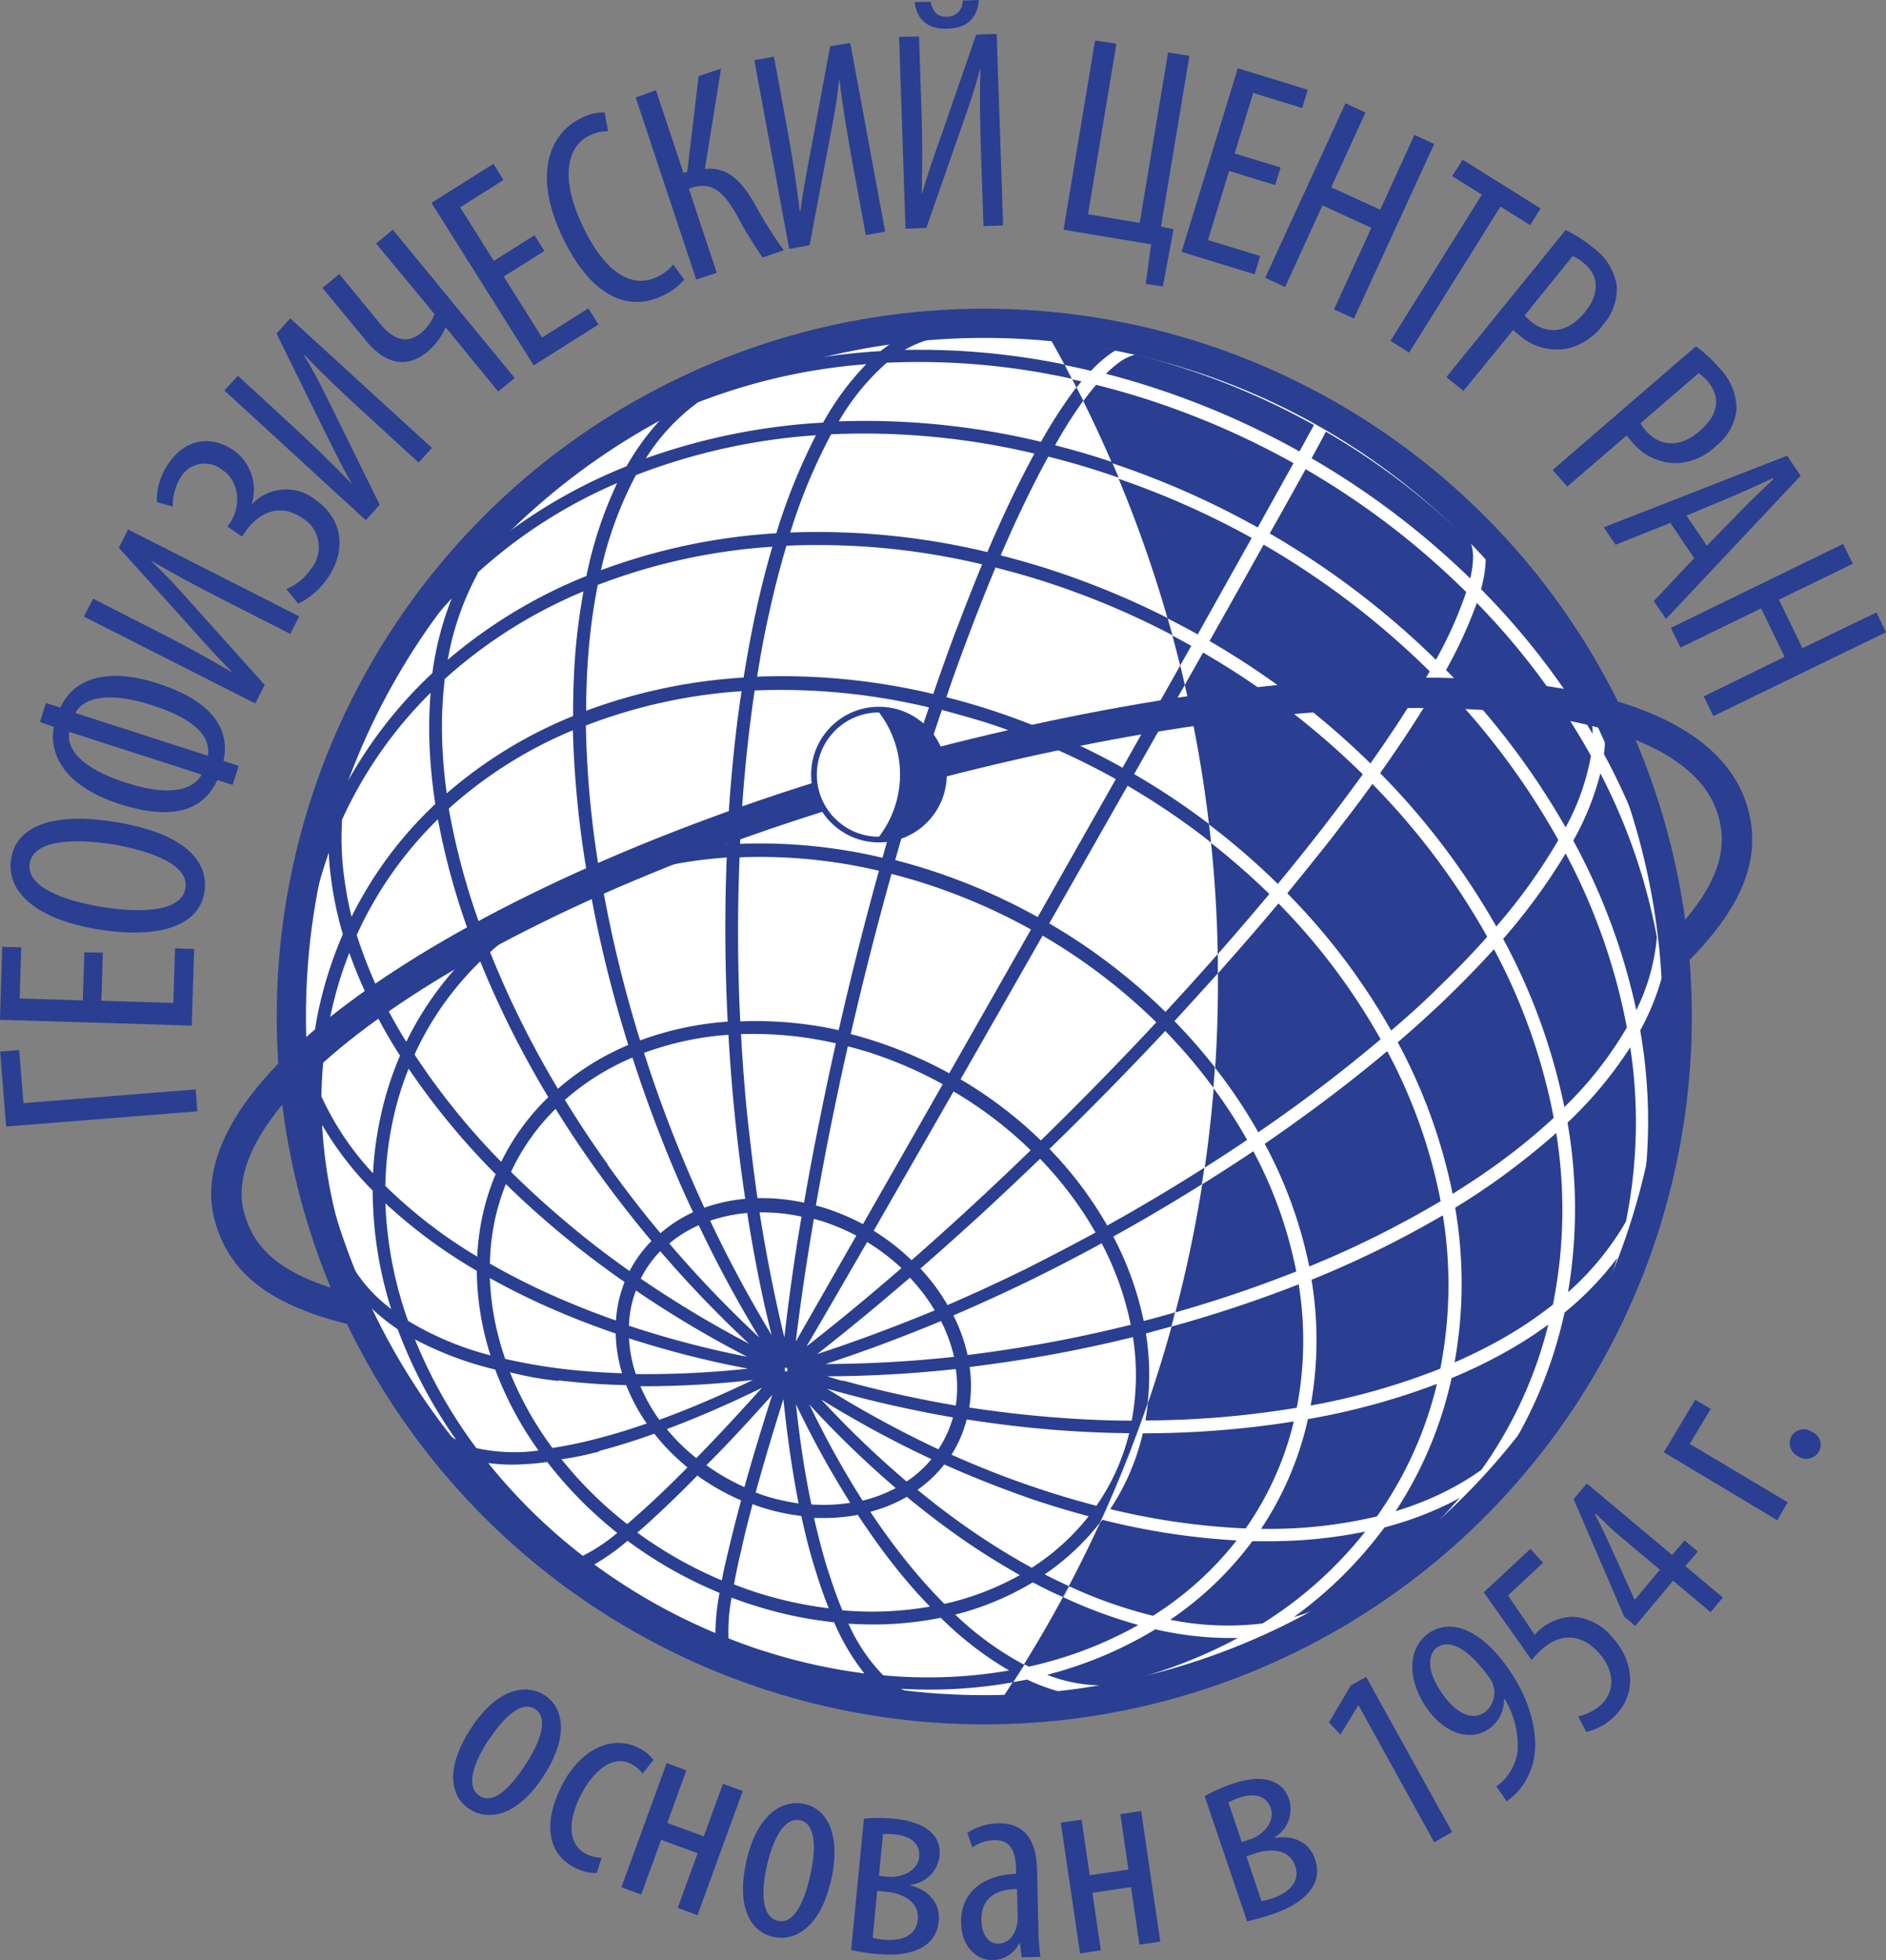 <svg id="Слой_1" data-name="Слой 1" xmlns="http://www.w3.org/2000/svg" viewBox="0 0 258.37 268.41"><rect x="0" y="0" width="258.37" height="268.41" fill="#808080" stroke="none"/><defs><style>.cls-1,.cls-5{fill:#fff;}.cls-2{fill:#2a3f91;}.cls-3,.cls-4{fill:none;}.cls-3,.cls-4,.cls-5{stroke:#2a3f91;stroke-miterlimit:10;}.cls-3{stroke-width:4.17px;}.cls-4{stroke-width:4px;}.cls-5{stroke-width:0.78px;}</style></defs><circle class="cls-1" cx="134.84" cy="139.2" r="94.93"/><path class="cls-2" d="M183.37,76.73a177.28,177.28,0,0,1,24,89.53,176.91,176.91,0,0,1-30.61,100,94.93,94.93,0,0,0,6.6-189.51Z" transform="translate(-40.52 -32.13)"/><path class="cls-1" d="M269.92,163c-.1-1.14-.26-2.76-.43-4-.13-.88-.29-1.9-.47-2.95,0-.4-.1-.81-.17-1.2l-.05-.28h0c-.14-.82-.29-1.62-.42-2.34-.25-1.34-.71-3.18-1-4.17-.15-.62-.55-2.2-.93-3.39-.62-2-1.53-4.72-2.27-6.78-.38-1.07-.95-2.45-1.41-3.53-.86-2-2.12-4.63-2.79-6-.55-1.12-1.36-2.63-2-3.76-.38-.65-.77-1.33-1.2-2v0c-1-1.61-2.09-3.42-3.62-5.59-2.08-3-4.93-6.43-5.76-7.43-1.4-1.69-3.31-3.67-4.74-5.12l0-.06-.15-.15h0l-.87-.87c-1.63-1.61-3.66-3.45-5.18-4.69a95.53,95.53,0,0,0-9.7-7.14c-1.18-.77-2.55-1.54-4-2.32a.81.81,0,0,0-.12-.14l-5.45-3.11.56.57-1.62-.89A49.22,49.22,0,0,0,211,83.35l-.36-.14c-1.13-.44-4-1.55-6.3-2.26-1.79-.55-4.16-1.22-6.51-1.82v0l-.23,0-.18,0c-1.12-.27-2.22-.53-3.26-.74-1.31-.27-3.45-.66-5.16-.9s-3.8-.51-5.6-.65c.36.61.71,1.23,1.06,1.84,2.94.34,5.89.81,8.85,1.45l-.32.19a17.29,17.29,0,0,0-3,2.59c-1.23-.29-2.46-.56-3.68-.8.35.65.7,1.3,1,1.95l1.37.29c-.25.3-.5.62-.75.94.32.61.63,1.22.94,1.84.61-.84,1.22-1.61,1.81-2.3,2.27.57,4.57,1.21,6.83,1.94a111.72,111.72,0,0,1,20.21,8.78q-1.94,3.49-4.9,8.81a116.77,116.77,0,0,0-20.06-8.84c.31.71.61,1.43.91,2.14A114.56,114.56,0,0,1,212,105.79L204.6,119c-1.36-.76-2.75-1.48-4.14-2.19.22.79.45,1.57.67,2.36.87.45,1.73.92,2.59,1.4l-1.53,2.7c.22.89.42,1.78.63,2.67l2.51-4.45a108.81,108.81,0,0,1,21.88,16.67c-1.82,2.52-3.78,5.14-5.85,7.81-1.83,2.34-3.77,4.76-5.79,7.2a99.35,99.35,0,0,0-9.44-8.16c.1.84.19,1.69.28,2.54a101,101,0,0,1,8,7q-3.39,4.06-7.07,8.24c0,.88,0,1.77,0,2.66,2.89-3.24,5.68-6.45,8.32-9.61a88,88,0,0,1,14,18.6,209.14,209.14,0,0,1-16.76,12.74,71.17,71.17,0,0,0-5.95-8.87q-.09,1.39-.21,2.79a69.84,69.84,0,0,1,4.63,7.12c-1.92,1.3-3.88,2.57-5.86,3.83-.11.76-.23,1.52-.35,2.28,2.38-1.48,4.74-3,7.06-4.55a59.24,59.24,0,0,1,5.88,16.46,175,175,0,0,1-16.61,5.62c-.16.64-.33,1.29-.5,1.93A176,176,0,0,0,218.43,208a48.11,48.11,0,0,1-.26,16.9,128.62,128.62,0,0,1-20.73,1.74c.14-.79.24-1.58.33-2.38-1.92,5.6-4.11,11.08-6.55,16.4.11-.14.23-.27.33-.41a97,97,0,0,0,18.38,2.82,44.88,44.88,0,0,1-11.46,10.32A63.35,63.35,0,0,1,187,249.35l-.81,1.5a66.36,66.36,0,0,0,10.27,3.8,54,54,0,0,1-15,5.7l-.58-.3c-.5.81-1,1.61-1.54,2.41.63-.11,1.26-.21,1.88-.34a26.32,26.32,0,0,0,5.17,1.84c-2,.27-4.09.46-6.17.57H180l-2.1.07-1.08,1.63c.88,0,1.82,0,2.75-.08h0l.61,0c.68,0,1.34-.07,2-.12l.85-.08c1-.08,2.1-.17,3-.27,1.55-.19,3.73-.48,5.35-.76,1-.19,2.35-.44,3.68-.71l.24-.05.23,0h0c1-.22,2-.45,2.95-.68,1.29-.33,3.07-.82,4.43-1.23.69-.2,1.53-.48,2.32-.74l1-.32c1.23-.4,2.88-1,4.1-1.52l.9-.37c.77-.31,1.62-.66,2.29-1s2.34-1,3.77-1.75c1.77-.88,3.77-1.9,6.44-3.48.53-.31,1.17-.69,1.77-1.07h0l.11-.06.09-.06,0,0h0l.76-.48c.9-.58,2.07-1.36,3-2h0l.15-.11h0l.1-.07.09-.06h0c.76-.53,1.7-1.2,2.41-1.74.88-.66,2-1.56,2.9-2.25,2.87-2.32,5-4.34,5.08-4.43l.54-.51,1.7-1.64c.74-.75,1.71-1.75,2.42-2.52,2.5-2.69,4.26-4.91,4.27-4.92l.46-.57,1.42-1.82c.68-.9,1.45-1.93,2-2.75l.54-.78c.46-.68,1-1.41,1.35-2,1.36-2.15,2.41-3.88,3.12-5.14.09-.16.18-.31.26-.47l0,0h0c1.61-2.91,2.66-5.14,2.66-5.16.73-1.56,1.7-3.78,2.44-5.52.27-.65.58-1.49.86-2.23l.23-.62c.41-1.08.88-2.5,1.13-3.25.32-1,.72-2.31,1-3.3.81-2.84,1.35-5.27,1.56-6.28h0l.05-.19h0l0-.06,0-.13h0a9.24,9.24,0,0,1,.35-1.88c.09-.36.18-.71.24-1l.13-.74c.16-.95.35-2.22.48-3.17.21-1.54.5-4,.68-6.83a2.81,2.81,0,0,1,0-.29h0l0-.44v0c0-.68.06-1.36.08-2,0-1.41.07-2.81,0-4.19C270.27,169.22,270.23,166.51,269.92,163Zm-9.52-30c.32.69.63,1.39.91,2,.45,1.06,1,2.42,1.38,3.45.72,2,1.63,4.74,2.25,6.72.13.42.26.9.39,1.36a87.89,87.89,0,0,0-5.08-11.14A18.38,18.38,0,0,0,260.4,133Zm-16.35-24.39a88.31,88.31,0,0,1,13,17.63l.17.3h0v0h0v0a12.1,12.1,0,0,1,1.27,3.73,14.77,14.77,0,0,1,.21,2.35,101.16,101.16,0,0,0-15.29-19.81,17.12,17.12,0,0,0,.64-3.91C244.06,108.79,244.05,108.68,244.05,108.56Zm-1.2,6.1a98.74,98.74,0,0,1,15.62,20.92,32.21,32.21,0,0,1-3.47,9.8,103.77,103.77,0,0,0-16.38-21.55A61.3,61.3,0,0,0,242.85,114.66Zm-22.67,92.67a139.2,139.2,0,0,0,18-8.83,59.31,59.31,0,0,1-.35,21,93.58,93.58,0,0,1-17.76,5.05A50.18,50.18,0,0,0,220.18,207.33ZM232,174.86c2.39-2.05,4.7-4.14,6.85-6.22s4.39-4.38,6.33-6.53a81.07,81.07,0,0,1,8.19,23.09,82,82,0,0,1-7.07,5.84c-2.11,1.56-4.38,3.08-6.78,4.57A74.9,74.9,0,0,0,232,174.86ZM229.59,138c3.19-4.49,5.92-8.7,8.13-12.57A101.93,101.93,0,0,1,254,147.16,76.77,76.77,0,0,1,245.5,159,100.84,100.84,0,0,0,229.59,138Zm10.28,59.51c2.6-1.59,5.09-3.26,7.4-5s4.46-3.46,6.44-5.24a65.93,65.93,0,0,1-.45,23.51,54.94,54.94,0,0,1-7.13,4.77,70.58,70.58,0,0,1-6.34,3.14A61.19,61.19,0,0,0,239.87,197.5Zm6.57-36.81A82.21,82.21,0,0,0,255,149a83.82,83.82,0,0,1,8.39,23.83,51,51,0,0,1-8.56,10.9A83.48,83.48,0,0,0,246.44,160.69ZM222.16,91.24A97.42,97.42,0,0,1,242,106.44a5.89,5.89,0,0,1,.31,2.26,13.2,13.2,0,0,1-.38,2.64A111,111,0,0,0,220.2,94.89l1.44-2.66ZM198.1,85.07c-2-.64-4-1.23-6.06-1.75a14,14,0,0,1,2-1.71,6.33,6.33,0,0,1,2.07-.93c2.11.53,4.25,1.13,6.36,1.81a99.55,99.55,0,0,1,18.05,7.84c-.15.29-.33.63-.55,1-.37.7-.85,1.57-1.43,2.62A112.4,112.4,0,0,0,198.1,85.07Zm21.28,11.31a109.07,109.07,0,0,1,22,16.82,54.57,54.57,0,0,1-4.15,9.28,114.36,114.36,0,0,0-22.77-17.3C216.45,101.68,218.07,98.75,219.38,96.38Zm-13.16,23.53c2.76-4.89,5.24-9.31,7.41-13.2a112.87,112.87,0,0,1,22.75,17.35c-2.18,3.84-4.91,8.08-8.12,12.61A110.82,110.82,0,0,0,206.22,119.91Zm10.65,34.54c2-2.46,4-4.93,5.91-7.34,2-2.61,4-5.17,5.74-7.63a98.56,98.56,0,0,1,15.74,20.93c-2,2.26-4.25,4.58-6.64,6.89-2,2-4.23,4-6.52,5.95A89.88,89.88,0,0,0,216.87,154.45Zm-3.09,34.31c6-4.12,11.64-8.37,16.78-12.69a72.52,72.52,0,0,1,7.32,20.54,136.42,136.42,0,0,1-18,8.95A61.13,61.13,0,0,0,213.78,188.76Zm5.92,37.7a96.86,96.86,0,0,0,17.67-4.82,52.4,52.4,0,0,1-8.22,18.14,63.55,63.55,0,0,1-15.87,1.7A44.45,44.45,0,0,0,219.7,226.46Zm-27.09,12.32a31.82,31.82,0,0,0,4.47-10.38,131.06,131.06,0,0,0,20.68-1.62,42.9,42.9,0,0,1-6.59,14.65A95.84,95.84,0,0,1,192.61,238.78Zm-.18,24.12a20.69,20.69,0,0,1-8.46-1.43,55.14,55.14,0,0,0,14.83-6.23,45.36,45.36,0,0,0,10,1.19c.44,0,.87,0,1.3,0A66.92,66.92,0,0,1,192.43,262.9Zm20.34-6.09-.1.05,1.36-.8.66-.11Zm.71-2.37a39.58,39.58,0,0,1-12.64-.51,46.22,46.22,0,0,0,11.24-10.75c.7,0,1.4,0,2.09,0a65.28,65.28,0,0,0,13.38-1.32A55.08,55.08,0,0,1,213.48,254.44Zm15.39-6.66-.21.15c-.92.64-2.15,1.46-3.09,2.06l-.75.47h0l-.14.09a26.07,26.07,0,0,1-4.81,2.33c-.68.26-1.39.47-2.1.68a56.45,56.45,0,0,0,12.41-12.27,47.08,47.08,0,0,0,7.07-2.45c1.11-.48,2.18-1,3.22-1.59A61.37,61.37,0,0,1,228.87,247.78Zm14.59-14.37a38.05,38.05,0,0,1-6.75,3.81,45.58,45.58,0,0,1-5,1.85,54.47,54.47,0,0,0,7.67-18.23,69.3,69.3,0,0,0,7.49-3.63,55.73,55.73,0,0,0,5.76-3.7A58.38,58.38,0,0,1,243.46,233.41Zm13.34-16.54,0,.06-.09.16h0l-.07.13c-.69,1.23-1.73,2.94-3.07,5.07-.38.59-.87,1.3-1.32,2l-.54.79-.6.85h0l0,0a32.07,32.07,0,0,1-3.21,3.78,60.9,60.9,0,0,0,6.95-17.84,42.7,42.7,0,0,0,7.22-7.48A61.08,61.08,0,0,1,256.8,216.87Zm6.46-17.46a38.73,38.73,0,0,1-7.93,9.67,68.34,68.34,0,0,0-.07-23.22,55,55,0,0,0,8.59-10.32A68.15,68.15,0,0,1,263.26,199.41Zm-7.21-52.17a37.77,37.77,0,0,0,3.71-9.21,80.48,80.48,0,0,1,7.74,22.43,27.94,27.94,0,0,1-2.82,10A86.56,86.56,0,0,0,256.05,147.24Zm12.51,28.53c0,.41,0,.81-.05,1.24-.17,2.8-.46,5.19-.66,6.7-.13.94-.32,2.18-.48,3.11l-.12.72c-.06.29-.14.61-.22.94a10.41,10.41,0,0,0-.39,2.18c-.21.93-.47,1.85-.76,2.76a71.84,71.84,0,0,0-.66-20.18,34.72,34.72,0,0,0,3-7.39A68.79,68.79,0,0,1,268.56,175.77Z" transform="translate(-40.52 -32.13)"/><path class="cls-2" d="M175.85,264.65h-.25c-2.42,0-5.68-.18-8.07-.33l-.73-.06h-.07a7.27,7.27,0,0,1-2.76-.87c1.28.06,2.55.11,3.81.11a65,65,0,0,0,11.49-1c.52-.8,1-1.6,1.54-2.41a43,43,0,0,1-9.43-6.86A39,39,0,0,0,182,248.81c1.37.73,2.75,1.41,4.12,2l.81-1.5c-1.09-.5-2.19-1-3.29-1.6a33.1,33.1,0,0,0,7.56-7.07c2.44-5.32,4.63-10.8,6.55-16.4a35.84,35.84,0,0,0-.25-9.52c1.17-.3,2.33-.63,3.49-.95.17-.64.34-1.29.5-1.93-1.42.41-2.85.81-4.29,1.18a43.92,43.92,0,0,0-4.17-11.56q6.16-3.41,12.13-7.15c.12-.76.24-1.52.35-2.28-4.33,2.75-8.78,5.41-13.31,7.92a52.62,52.62,0,0,0-7.91-10.49c5.38-5.23,10.7-10.64,15.86-16.15a75.06,75.06,0,0,1,6.59,7.77q.12-1.4.21-2.79a74.68,74.68,0,0,0-5.54-6.33q3-3.28,5.94-6.53c0-.89,0-1.78,0-2.66-2.32,2.62-4.7,5.27-7.17,7.93a81,81,0,0,0-15.92-12.12c3.73-6.53,7.31-12.84,10.73-18.85a98.59,98.59,0,0,1,11.43,7.77c-.09-.85-.18-1.7-.28-2.54a100.28,100.28,0,0,0-10.25-6.83l4.65-8.2,2.29-4c-.21-.89-.41-1.78-.63-2.67l-7.9,14a102.12,102.12,0,0,0-18.34-8c-1.91-.61-3.85-1.17-5.79-1.66,1-3,2.08-5.9,3.13-8.68,1.19-3.17,2.4-6.2,3.6-9.07,2.21.56,4.44,1.18,6.64,1.89a110.66,110.66,0,0,1,17.6,7.38c-.22-.79-.45-1.57-.67-2.36a112.93,112.93,0,0,0-16.36-6.72c-2.16-.69-4.34-1.31-6.5-1.86,2.2-5.1,4.39-9.65,6.52-13.52,2.32.58,4.66,1.24,7,2,.88.28,1.76.58,2.64.88-.3-.71-.6-1.43-.91-2.14-.39-.13-.78-.27-1.17-.39-2.19-.71-4.42-1.34-6.63-1.91A65.06,65.06,0,0,1,188.92,87c-.31-.62-.62-1.23-.94-1.84a65.84,65.84,0,0,0-4.85,7.47,103.19,103.19,0,0,0-27.7-2.8A32.14,32.14,0,0,1,162,81.8,97,97,0,0,1,187.36,84c-.34-.65-.69-1.3-1-1.95a98.77,98.77,0,0,0-21.91-2,15,15,0,0,1,2.08-1,12.56,12.56,0,0,1,3.55-.84l1.94-.09a85.54,85.54,0,0,1,12.45.51c-.35-.61-.7-1.23-1.06-1.84-.31,0-.63-.06-.91-.07-2.5-.14-5.34-.29-7.57-.27-.85,0-1.8,0-2.77.07l-.86,0h-.07l-.63,0h0l-.31,0H170l-.28,0c-1,.06-2,.13-2.89.2s-3.49.33-5.65.69l-.86.14c-1,.16-2,.33-2.86.5-1.35.27-3.23.68-4.79,1a96,96,0,0,0-12.19,3.89l-.14.06h0l-.23.09-.14.06c-2.31.93-4.22,1.78-6.42,2.86-.91.44-2.11,1.05-3,1.53-1,.57-2.42,1.34-3.44,1.94-.82.48-2,1.17-2.8,1.72s-2,1.32-2.9,1.92l0,0-.09.06-.29.2h0c-.77.54-1.72,1.22-2.44,1.76s-1.83,1.41-2.66,2.07l-.23.18c-.71.56-2.54,2.08-4.63,4h0l-.09.08-.13.13,0,0-.19.17c-.68.64-1.58,1.51-2.24,2.17s-1.71,1.75-2.42,2.51-1.46,1.59-2.06,2.29-1.56,1.83-2.21,2.63c-2.1,2.59-3.6,4.74-3.88,5.14-2,3-3.06,4.62-3.49,5.35l-.48.81c-.36.61-.74,1.24-1,1.81l0,.06-.12.22h0l-.09.15h0c-.82,1.52-1.89,3.57-2.68,5.18,0,0-.52,1-1.22,2.63l0,.09v0c-.4.9-.85,2-1.31,3.12-1,2.46-1.43,3.82-2.19,6.09-.27.79-.61,1.91-1,3.33-.26.9-.57,2.12-.8,3-.73,2.94-1.19,5.51-1.32,6.22-.18,1.06-.41,2.47-.56,3.54s-.29,2.23-.39,3.19-.23,2.54-.3,3.63c0,.16,0,.33,0,.5h0v0c0,.13,0,.26,0,.39s0,.09,0,.13h0c0,.75-.07,1.55-.09,2.21s0,1.24,0,1.91h0v.31c0,.07,0,.14,0,.2,0,.46,0,.92,0,1.32,0,1,0,2.32.08,3.32s.15,2.67.25,3.86c.07.84.19,1.9.29,2.82l.06.55c.1,1,.29,2.31.57,4,.12.76.3,1.71.47,2.56l.16.86c.25,1.35.66,3.13,1,4.44.56,2,1.28,4.65,1.92,6.56.22.63.45,1.3.69,2h0a1.21,1.21,0,0,1,0,.14l0,.11c0,.08.07.17.1.26.62,1.68,1.27,3.35,1.82,4.64.36.83,1.61,3.73,2.79,6,.21.41.46.87.72,1.35l.48.93.47.85h0c.79,1.42,1.66,2.93,2.46,4.21s1.81,2.87,2.71,4.09c.68.93,1.32,1.78,1.92,2.58l0,0,0,0,.1.14a6.86,6.86,0,0,0,.56.65c1.23,1.62,2.28,2.94,3.17,4,1.68,2,4.09,4.45,5.81,6.19,1,1.06,2.49,2.34,3.64,3.37l.22.19c1.39,1.24,3.19,2.67,4.73,3.85h0l0,0,.14.1,0,0,.9.69c1.76,1.33,4.08,2.86,4.76,3.3,1.53,1,3.74,2.34,5.62,3.39,1,.54,3.43,1.89,5.46,2.8l.72.33c1.49.67,3.16,1.42,4.55,2h0l.11,0c2.71,1.07,4.77,1.81,6.3,2.27,2.94.87,7.15,2,10.47,2.71,1.71.39,4,.73,5.87,1,.86.12,3,.4,4.69.51,2.2.15,5.15.34,7.53.34h1.82l1.08-1.63Zm-5.95-12.89a71.7,71.7,0,0,1-5.07-5.67c-1.73-2.14-3.43-4.47-5.08-6.94a20.45,20.45,0,0,0,5-2.05c2.78,2.3,5.63,4.45,8.48,6.39,2.32,1.58,4.66,3,7,4.33A38.14,38.14,0,0,1,169.9,251.76ZM146.33,107c-.82,2.78-1.57,5.73-2.24,8.81-.63,2.91-1.2,6-1.7,9.1a74.78,74.78,0,0,0-21.57,4.55c0-2.79.11-5.53.33-8.14a80,80,0,0,1,1.26-9.09A81.2,81.2,0,0,1,146.33,107Zm-23.48,3.19a51.55,51.55,0,0,1,4.79-13,84.14,84.14,0,0,1,24.66-5.46,81.59,81.59,0,0,0-5.43,13.42A83.36,83.36,0,0,0,122.85,110.21Zm17.36,61.84a43.47,43.47,0,0,0-12,2.57,175.84,175.84,0,0,1-5.2-21.35,59.37,59.37,0,0,1,17.07-3.69C139.78,157,139.83,164.52,140.21,172.05Zm11.77,27c.36.1.72.19,1.08.3a29.85,29.85,0,0,1,4.77,2l-8.29,14.5C150.17,210.6,151,205,152,199.1Zm-1.32-2.21a27.25,27.25,0,0,0-6.37-.62c-.56-3.81-1-7.74-1.44-11.71-.35-3.56-.62-7.17-.82-10.75a50.48,50.48,0,0,1,13,1.26c-.78,3.5-1.53,7-2.23,10.52C152,189.41,151.3,193.2,150.66,196.89Zm8.62,5.37a28.73,28.73,0,0,1,4.73,3.59c-4.44,3.85-8.78,7.44-13,10.72Q154.95,209.77,159.28,202.26Zm-.54-2.43a31,31,0,0,0-5.14-2.18c-.43-.14-.87-.26-1.31-.38.65-3.71,1.37-7.51,2.14-11.34.7-3.46,1.46-7,2.24-10.45,1,.26,2,.54,3,.85a56.8,56.8,0,0,1,10,4.34l-5.28,9.26Zm-3.34-26.57A52.23,52.23,0,0,0,141.93,172c-.37-7.51-.4-15-.09-22.47a70.92,70.92,0,0,1,19.09,1.84C158.93,158.56,157.07,165.93,155.4,173.26Zm-12.78,23.1a23,23,0,0,0-5.61,1.22c-1.65-3.58-3.22-7.27-4.66-11-1.31-3.37-2.51-6.8-3.6-10.2a41.69,41.69,0,0,1,11.56-2.48c.21,3.61.49,7.24.85,10.82C141.56,188.66,142.05,192.56,142.62,196.36Zm-18.84-4.7q-3.11-4.33-5.87-8.85a34,34,0,0,1,9.25-5.79c1.1,3.39,2.31,6.81,3.61,10.17,1.45,3.73,3,7.43,4.7,11A19.27,19.27,0,0,0,131,201C128.48,198,126.05,194.84,123.78,191.66Zm19.52,24.63a146,146,0,0,1-15-9,15.22,15.22,0,0,1,2.67-3.76A158,158,0,0,0,143.3,216.29Zm-16.7-41a35.79,35.79,0,0,0-9.65,6,130.14,130.14,0,0,1-9.29-18.71,48.27,48.27,0,0,1,13.68-8.59A173.78,173.78,0,0,0,126.6,175.25Zm-10.95,7.14a31.56,31.56,0,0,0-6.47,8.87,96.35,96.35,0,0,1-11.87-14.7,42.42,42.42,0,0,1,9-12.75A132.47,132.47,0,0,0,115.65,182.39Zm-5.84,11.91c2.23,2.18,4.61,4.33,7.09,6.41,2.92,2.44,6,4.8,9.18,7a18.6,18.6,0,0,0-.84,2.78,18.79,18.79,0,0,0-.34,2.5c-3.2-1.13-6.31-2.37-9.27-3.71-2.81-1.28-5.5-2.65-8-4.09a32,32,0,0,1,.69-6A30.56,30.56,0,0,1,109.81,194.3Zm8.15,5.11c-2.61-2.2-5.11-4.48-7.43-6.78a29.88,29.88,0,0,1,6.1-8.63c1.8,2.9,3.74,5.8,5.79,8.65,2.32,3.23,4.8,6.41,7.35,9.45a16.71,16.71,0,0,0-3,4.11C123.73,204.05,120.77,201.77,118,199.41ZM127,211a15.66,15.66,0,0,1,.64-2.15,144.76,144.76,0,0,0,15.24,9.07,132.69,132.69,0,0,1-16.2-4.25A15.71,15.71,0,0,1,127,211Zm15.87,8.56a130.32,130.32,0,0,1-15.25.73,18.84,18.84,0,0,1-.93-4.89A133.78,133.78,0,0,0,142.89,219.53Zm-13.8,2.4a133.43,133.43,0,0,0,14.59-.86c-4.5,2.15-8.8,4-12.82,5.45a23.37,23.37,0,0,1-2.59-4.6Zm3.11-19.53a17.11,17.11,0,0,1,4.06-2.52,170.42,170.42,0,0,0,8.29,15.37A156.2,156.2,0,0,1,132.2,202.4Zm5.6-3.13a21.8,21.8,0,0,1,5.1-1.07c.92,5.8,2,11.39,3.35,16.72A170.18,170.18,0,0,1,137.8,199.27Zm6.77-1.15a25.43,25.43,0,0,1,5.78.58c-1,5.75-1.75,11.29-2.36,16.54C146.65,209.8,145.5,204.06,144.57,198.12Zm3.82,21.35v.42h-.32v-.5h.16Zm1.53,18.5a28.61,28.61,0,0,1-4.65-1.06c-.41-.13-.81-.29-1.21-.44,1.06-3.85,2.33-8.13,3.8-12.77C148.37,228.84,149.06,233.62,149.92,238Zm-.37-13.64A132.1,132.1,0,0,0,157,237.92a23.56,23.56,0,0,1-5.33.22C150.78,233.93,150.08,229.3,149.55,224.33Zm1.78,0a135.57,135.57,0,0,0,11.92,11.54,19.13,19.13,0,0,1-4.54,1.72A127.83,127.83,0,0,1,151.33,224.31Zm1.54-.7a146.24,146.24,0,0,0,15.27,8.28,15.57,15.57,0,0,1-3.4,3.06A135,135,0,0,1,152.87,223.61Zm.77-1.43.27.08.37.11,2.6.7,1.36.36.73.18c1.07.27,2.15.53,3.23.78l.39.09.65.14c2.6.58,5.22,1.11,7.85,1.55a15.22,15.22,0,0,1-2,4.37A145.52,145.52,0,0,1,153.64,222.18Zm2.36-1-.53-.14-1.63-.49a171,171,0,0,0,17.64-1,17.28,17.28,0,0,1,0,5A155.49,155.49,0,0,1,156,221.17Zm-2.55-2.25c5.2-1.69,10.54-3.68,16-5.95a21.45,21.45,0,0,1,1.79,4.9A170.69,170.69,0,0,1,153.45,218.92Zm-1.08-1.34c4.15-3.24,8.44-6.77,12.82-10.55a25.69,25.69,0,0,1,3.4,4.48C163.09,213.83,157.65,215.86,152.37,217.58Zm7.83-16.92q2.76-4.83,5.67-9.88l5.3-9.25a55.27,55.27,0,0,1,10.57,8.05c-2.55,2.47-5.15,4.94-7.75,7.34-2.89,2.67-5.77,5.26-8.57,7.72A30.64,30.64,0,0,0,160.2,200.66Zm10.39-21.61a59.32,59.32,0,0,0-10.4-4.48c-1-.33-2.06-.63-3.1-.9,1.67-7.3,3.55-14.66,5.58-21.93,1.53.39,3.06.82,4.57,1.31a81.4,81.4,0,0,1,14.54,6.3C178.05,165.93,174.3,172.52,170.59,179.05Zm-9.16-29.52a72.9,72.9,0,0,0-19.51-1.91,208.69,208.69,0,0,1,2-21A87.2,87.2,0,0,1,167.78,129C165.59,135.44,163.46,142.35,161.43,149.53Zm-19.31-22.75c-1,6.6-1.64,13.63-2,20.93a61.28,61.28,0,0,0-17.46,3.71,135.22,135.22,0,0,1-1.86-20A72.57,72.57,0,0,1,142.12,126.78ZM121,152.09a50.51,50.51,0,0,0-14,8.63A94.79,94.79,0,0,1,102,142.86a59.48,59.48,0,0,1,17-10.73A138.7,138.7,0,0,0,121,152.09Zm-1.64-30.81c-.23,2.86-.34,5.86-.33,8.9a61.79,61.79,0,0,0-17.31,10.59,67.59,67.59,0,0,1-.62-7.07,56,56,0,0,1,.35-8.59,66.47,66.47,0,0,1,19-12C120,115.67,119.6,118.43,119.36,121.28ZM105.58,162a44.17,44.17,0,0,0-9.4,12.79,65,65,0,0,1-6.79-14.62,52.39,52.39,0,0,1,11.12-15.85A97.8,97.8,0,0,0,105.58,162ZM96.5,178.47a100,100,0,0,0,11.92,14.45,32.55,32.55,0,0,0-1.84,5.87,34.8,34.8,0,0,0-.69,5.41,66.22,66.22,0,0,1-12.58-9.68,46.28,46.28,0,0,1,1-8.83A42.79,42.79,0,0,1,96.5,178.47Zm9.34,27.68a38.73,38.73,0,0,0,1.88,11.58A42,42,0,0,1,96.42,213a53.47,53.47,0,0,1-3.1-16.09A70.6,70.6,0,0,0,105.84,206.15Zm1.79,1c2.32,1.29,4.78,2.53,7.34,3.69q4.71,2.12,9.9,3.9a20.24,20.24,0,0,0,.87,5.44c-2.95-.1-5.82-.31-8.55-.65a74.86,74.86,0,0,1-7.46-1.32A37.78,37.78,0,0,1,107.63,207.18Zm9.4,14q4.39.54,9.28.66a25.4,25.4,0,0,0,2.81,5.25c-2.42.84-4.75,1.55-7,2.12a59.19,59.19,0,0,1-5.92,1.23,46.78,46.78,0,0,1-5.82-10.36C112.52,220.58,114.73,221,117,221.23Zm5.6,9.66c2.37-.62,4.88-1.41,7.53-2.35a29.52,29.52,0,0,0,4.54,4.61c-1.65,1.67-3.22,3.2-4.66,4.54-1.29,1.2-2.49,2.28-3.6,3.22a53.93,53.93,0,0,1-9-8.88C119.09,231.74,120.82,231.36,122.63,230.89Zm9.28-3c4.1-1.53,8.47-3.42,13-5.65-3.22,3.58-6.23,6.81-9,9.64A27.72,27.72,0,0,1,131.91,227.89Zm14.44-4.79c-1.48,4.62-2.77,8.89-3.85,12.75a29.41,29.41,0,0,1-5.21-3C140.08,230,143.11,226.73,146.35,223.1Zm-2.75,15.07c.38.15.77.3,1.16.42a29.37,29.37,0,0,0,5.54,1.21c.58,2.72,1.24,5.29,2,7.64.55,1.8,1.14,3.48,1.75,5a53.68,53.68,0,0,1-9.9-2.17c-1-.33-2.06-.7-3.08-1.1.26-1.42.59-3,1-4.7C142.46,242.55,143,240.43,143.6,238.17ZM153.89,247c-.68-2.17-1.29-4.54-1.85-7,.47,0,.93,0,1.4,0a24.88,24.88,0,0,0,4.59-.43c1.77,2.69,3.6,5.24,5.47,7.56,1.46,1.81,2.94,3.5,4.42,5a45.75,45.75,0,0,1-12,.51C155.22,251,154.53,249,153.89,247Zm28-.17c-2.52-1.38-5.1-2.95-7.67-4.69s-5.36-3.82-8-6a17.25,17.25,0,0,0,3.66-3.47c3.53,1.59,7.13,3,10.71,4.29,3,1.07,6.08,2,9.07,2.8A31.59,31.59,0,0,1,181.87,246.81Zm8.86-8.5c-3.15-.81-6.36-1.79-9.58-2.91-3.44-1.19-6.9-2.57-10.3-4.09a16.62,16.62,0,0,0,2.08-4.83c3.93.62,7.93,1.1,11.89,1.42,3.49.28,7,.43,10.37.47A29.88,29.88,0,0,1,190.73,238.31Zm4.83-11.66c-3.48,0-7-.17-10.6-.45-3.89-.3-7.81-.76-11.68-1.35a19.09,19.09,0,0,0,.06-5.55c3.91-.48,7.88-1.08,11.82-1.81,3.55-.66,7.09-1.43,10.55-2.28A33.74,33.74,0,0,1,195.56,226.65Zm-.14-13.13c-3.47.86-7,1.64-10.57,2.31-3.94.74-7.9,1.35-11.8,1.83a23,23,0,0,0-1.94-5.42c3.51-1.51,7.09-3.14,10.66-4.88,3.24-1.59,6.48-3.26,9.65-5A41.82,41.82,0,0,1,195.42,213.52Zm-4.83-12.64c-3.15,1.71-6.36,3.38-9.57,5-3.57,1.75-7.17,3.41-10.72,4.94a27.29,27.29,0,0,0-3.71-5c2.8-2.43,5.67-5,8.56-7.65,2.62-2.42,5.25-4.9,7.83-7.38A51,51,0,0,1,190.59,200.88Zm8.32-28.78c-5.12,5.49-10.44,10.93-15.82,16.18a57.87,57.87,0,0,0-11-8.37q5.59-9.76,11.24-19.68A79.59,79.59,0,0,1,198.91,172.1ZM175.38,131a99.8,99.8,0,0,1,18,7.82l-10.7,18.89a82.47,82.47,0,0,0-14.88-6.46c-1.53-.5-3.09-.94-4.64-1.34,2-7.17,4.19-14.08,6.39-20.57C171.5,129.87,173.46,130.42,175.38,131Zm-3.83-12.71c-1.07,2.85-2.14,5.84-3.18,8.87a89.48,89.48,0,0,0-24.13-2.37c.48-3,1-5.89,1.64-8.67.71-3.25,1.51-6.35,2.38-9.26a97.31,97.31,0,0,1,26.81,2.55C173.9,112.25,172.72,115.23,171.55,118.33Zm10.7-24.08c-2.13,3.9-4.3,8.44-6.47,13.52a99.67,99.67,0,0,0-27-2.68,76.27,76.27,0,0,1,5.6-13.45A100.86,100.86,0,0,1,182.25,94.25ZM153,80.72c1.54-.37,3.39-.78,4.73-1,.83-.17,1.87-.34,2.8-.49l.87-.14c.56-.1,1.15-.18,1.74-.26a20.67,20.67,0,0,0-2,1.38,86.26,86.26,0,0,0-11.61,1.47C150.92,81.25,152.11,80.94,153,80.72Zm-16.95,6.54A80.61,80.61,0,0,1,159.19,82a37.93,37.93,0,0,0-5.91,8A86.31,86.31,0,0,0,129,94.89,28,28,0,0,1,136.09,87.26Zm-24.15,15.59c2.11-1.95,4-3.49,4.67-4l.23-.19c.82-.64,1.84-1.44,2.63-2s1.78-1.3,2.56-1.84l.15-.11a68.15,68.15,0,0,1,8.89-5.14,34.72,34.72,0,0,0-4.68,6.41,72.28,72.28,0,0,0-17,9.63A30.35,30.35,0,0,1,111.94,102.85Zm-6,7.75a68.47,68.47,0,0,1,19.17-12.32A55.3,55.3,0,0,0,120.86,111a68.72,68.72,0,0,0-19,11.48A38.53,38.53,0,0,1,106,110.6Zm-15.9,22.9.06-.14h0c.63-1.43,1.08-2.35,1.09-2.36.8-1.6,1.86-3.66,2.68-5.17a60.65,60.65,0,0,1,8.58-11.76,42.78,42.78,0,0,0-2.66,10.23,60.46,60.46,0,0,0-11.63,14.9A32.25,32.25,0,0,1,90.06,133.5Zm-2.68,11A58.51,58.51,0,0,1,99.51,127a60.55,60.55,0,0,0-.16,6.91,73.51,73.51,0,0,0,.8,8.32,54.08,54.08,0,0,0-11.47,15.44,49.74,49.74,0,0,1-1-5.34A39.66,39.66,0,0,1,87.38,144.49ZM82.7,182.58l-.06-.55V182c.09.23.18.46.28.69,0,.58,0,1.17,0,1.75C82.83,183.69,82.75,183.07,82.7,182.58Zm.4-4.4c-.21-.73-.4-1.46-.54-2.19a26.74,26.74,0,0,1-.53-5.32c0-.75,0-1.52,0-2.16s.05-1.45.09-2.2l0-.44v-.07a65.31,65.31,0,0,1,1.25-9.19,63.11,63.11,0,0,1,2.21-7.75c0,1.26.16,2.54.33,3.83a48.57,48.57,0,0,0,1.58,7.37,55.23,55.23,0,0,0-3.38,10.62A56.44,56.44,0,0,0,83.1,178.18Zm2.7-7a54,54,0,0,1,2.57-8.57,69.27,69.27,0,0,0,6.95,14.08,44.69,44.69,0,0,0-2.7,8.54,47.65,47.65,0,0,0-1,7.57,39.72,39.72,0,0,1-7.07-10.53A56.73,56.73,0,0,1,85.8,171.16ZM88.48,205a66.3,66.3,0,0,1-3.83-18.83,44.41,44.41,0,0,0,6.93,9,54,54,0,0,0,2.53,16.21A20.63,20.63,0,0,1,88.48,205Zm12.59,22.74c-.68-.9-1.41-1.88-2.2-3s-1.92-2.84-2.64-4c-1.12-1.8-2.38-4-3.36-5.86q-1.08-2.06-2-4.14A27.23,27.23,0,0,0,95,214.15,67.15,67.15,0,0,0,103,229.28,7.78,7.78,0,0,1,101.07,227.73Zm-3.71-12.2a46.75,46.75,0,0,0,11,4.13,48,48,0,0,0,5.93,11.09,24.28,24.28,0,0,1-8.51-.33A66.58,66.58,0,0,1,97.36,215.53Zm7.19,16.57-.32-.38c.21.08.42.14.64.21q2,2.61,4.22,5.06C107.57,235.44,105.84,233.61,104.55,232.1Zm2.84.36a24,24,0,0,0,3.27.22,36.82,36.82,0,0,0,4.83-.36,56.09,56.09,0,0,0,9.59,9.71,24.08,24.08,0,0,1-4.72,3.14A77.31,77.31,0,0,1,107.39,232.46Zm31.13,23.28a80.66,80.66,0,0,1-16.58-9.39,30.34,30.34,0,0,0,4.55-3.24,58.84,58.84,0,0,0,12.6,7.13A32.63,32.63,0,0,0,138.52,255.74Zm.88-7.21A57.09,57.09,0,0,1,127.83,242q1.58-1.36,3.38-3.06c1.51-1.42,3.13-3,4.84-4.75a31.73,31.73,0,0,0,6,3.4c-.63,2.32-1.19,4.52-1.66,6.52C140,245.69,139.66,247.18,139.4,248.53Zm5.71,9.66c-1.6-.51-3.2-1.09-4.79-1.72a24.71,24.71,0,0,1,.42-5.57c1,.36,1.92.71,2.89,1a55.15,55.15,0,0,0,11.16,2.37,30.55,30.55,0,0,0,4.14,7A76.7,76.7,0,0,1,145.11,258.19Zm12.11,4.67-2.27-.53q2.9.51,5.76.8l.51.44C159.83,263.37,158.38,263.13,157.22,262.86Zm4.3-1.32a24.28,24.28,0,0,1-4.77-7.08c1.12.07,2.24.11,3.35.11a46.78,46.78,0,0,0,9.3-.92,46.55,46.55,0,0,0,9.36,7.22A65.41,65.41,0,0,1,161.52,261.54Z" transform="translate(-40.52 -32.13)"/><path class="cls-3" d="M89.44,211.62c-10.84-2.56-15.78-6.54-17.5-12.94-5-18.6,37.1-46,94-61.27,57.53-15.4,106.66-14,112.05,6.1,1.64,6.08-.82,12-8.12,19.25" transform="translate(-40.52 -32.13)"/><circle class="cls-4" cx="134.84" cy="139.2" r="94.93"/><circle class="cls-5" cx="120.41" cy="106.07" r="8.9"/><path class="cls-2" d="M160.92,129.3h-.29a14,14,0,0,1,0,17.79h.29a8.9,8.9,0,1,0,0-17.8Z" transform="translate(-40.52 -32.13)"/><path class="cls-2" d="M40.54,176.13l2.61-.21.58,7.27,23.6-1.88.23,3-26.2,2.08Z" transform="translate(-40.52 -32.13)"/><path class="cls-2" d="M54.61,162.58l-.2,6.59,9.86.3L64.5,162l2.61.08-.32,10.49-26.27-.79.3-10,2.61.08-.21,7,8.65.26.2-6.58Z" transform="translate(-40.52 -32.13)"/><path class="cls-2" d="M56.24,144.68c9.75,1.55,12.95,5.5,12.28,9.66-.69,4.31-5.73,6.47-14.47,5.07-8.59-1.37-12.76-5.19-12-9.74S48,143.35,56.24,144.68Zm-1.66,11.66c5.35.85,10.83.66,11.35-2.61s-5-5.14-10.06-6C51,147,45.13,147,44.59,150.36,44.07,153.59,49.3,155.49,54.58,156.34Z" transform="translate(-40.52 -32.13)"/><path class="cls-2" d="M46.81,128.4l2,.63c1.61-3.7,5.94-5.7,13.33-3.31,8.46,2.73,9.77,7.05,9,10.62l2.08.67-.84,2.6-2.08-.67c-1.57,3.34-4.94,6-13.4,3.29-7.9-2.56-9.67-7.1-9-10.56L46,131ZM50,132.35c-.37,2.18,1.33,4.9,7.9,7,6,1.93,9.1.89,10.25-1.15Zm19,3.27c.37-2.55-1.55-5-7.9-7s-9.42-.63-10.25,1.15Z" transform="translate(-40.52 -32.13)"/><path class="cls-2" d="M53.28,114.12l8.38,4.26c4.07,2.07,7,3.69,10.59,5.77l0-.07c-2.13-2.09-4.59-4.91-6.64-7.18l-8.81-9.76,1.27-2.51,23.44,11.9-1.22,2.4-8.1-4.11c-5-2.55-7.9-4.1-10.92-5.9l0,.07c2.5,2.32,4.53,4.71,6.43,6.81l9.08,10.12-1.29,2.54L52,116.56Z" transform="translate(-40.52 -32.13)"/><path class="cls-2" d="M62,100.88a8.88,8.88,0,0,1,1.68-5.38c2.35-3.39,5.88-3.75,8.86-1.69A6.58,6.58,0,0,1,75,101.15l.06,0a6.42,6.42,0,0,1,8.63-.62c3.85,2.67,4.33,7,1.68,10.8a10.15,10.15,0,0,1-4,3.46l-1.63-2a7.58,7.58,0,0,0,3.37-2.74,4.65,4.65,0,0,0-1.21-7c-2.89-2-5.85-.87-7.76,1.88l-.46.68-2-1.38.33-.48c1.56-2.25,1.36-5.66-1-7.25a3.84,3.84,0,0,0-5.75,1,7.51,7.51,0,0,0-1.08,4Z" transform="translate(-40.52 -32.13)"/><path class="cls-2" d="M73.11,83.58,80,89.93c3.37,3.08,5.76,5.43,8.66,8.39l0-.06c-1.5-2.58-3.11-6-4.47-8.69L78.4,77.8l1.89-2.07,19.4,17.74-1.82,2-6.7-6.13c-4.15-3.79-6.51-6.06-8.94-8.6l-.06.06c1.79,2.9,3.1,5.74,4.37,8.28l6,12.18-1.92,2.1L71.26,85.6Z" transform="translate(-40.52 -32.13)"/><path class="cls-2" d="M87,69.66l5.6,6.81c1.58,1.93,3.51,3,5.61,1.24a6,6,0,0,0,1.83-2.57l-8-9.67,2.29-1.88,16.7,20.3-2.26,1.86L101.62,77l-.12.1a9.08,9.08,0,0,1-2.42,3.2c-2.65,2.18-5.59,1.92-8.39-1.48l-6-7.26Z" transform="translate(-40.52 -32.13)"/><path class="cls-2" d="M115.1,66.5,109.52,70l5.26,8.35,6.34-4,1.39,2.22-8.88,5.59-14-22.25,8.48-5.34,1.39,2.21-5.94,3.74,4.61,7.33,5.58-3.51Z" transform="translate(-40.52 -32.13)"/><path class="cls-2" d="M134.26,70.42a8.49,8.49,0,0,1-3.08,2.25c-4.65,2.21-9.73,0-13.57-8-4.46-9.36-1.24-14.57,2.49-16.34a6.41,6.41,0,0,1,3.24-.81l.49,2.57a5.72,5.72,0,0,0-2.63.65c-2.53,1.2-4.31,5.08-.86,12.33s7.27,8.37,10.16,7a6.3,6.3,0,0,0,2.24-1.71Z" transform="translate(-40.52 -32.13)"/><path class="cls-2" d="M130.38,44.49l3.77,11.32.52-.17,1.56-13.1,3.07-1-2.22,13.73c3.3-.36,5.17,1.94,6.81,4.76a60.08,60.08,0,0,0,4,6.37l-2.89,1a59.25,59.25,0,0,1-3.51-5.74c-1.58-2.8-3.2-4.81-6.16-3.83l-.44.15,3.82,11.51-2.81.93-8.29-24.94Z" transform="translate(-40.52 -32.13)"/><path class="cls-2" d="M146.55,39.88l1.7,9.24c.83,4.49,1.32,7.81,1.84,11.91h.08c.37-3,1.12-6.63,1.67-9.63l2.41-12.93L157,38l4.78,25.84-2.65.49-1.65-8.93c-1-5.52-1.54-8.76-1.94-12.25h-.08c-.33,3.39-1,6.45-1.51,9.24L151.43,65.7l-2.8.52-4.77-25.84Z" transform="translate(-40.52 -32.13)"/><path class="cls-2" d="M166.42,37.13l.31,9.39c.16,4.56.15,7.92.06,12.06h.07c.8-2.88,2.09-6.4,3.09-9.28l4.3-12.43,2.81-.1L177.94,63l-2.69.09-.31-9.08c-.18-5.61-.22-8.89-.1-12.4h-.08c-.82,3.3-1.94,6.23-2.86,8.91l-4.48,12.83-2.85.1-.88-26.27ZM168,32.36c.23,1.08.73,2.12,2.29,2.07a2.14,2.14,0,0,0,2.11-2.22l2.23-.08c-.27,2.59-1.67,3.84-4.32,3.93-2.49.09-4.17-1.06-4.49-3.63Z" transform="translate(-40.52 -32.13)"/><path class="cls-2" d="M193.46,38.12l-3.89,23.35,7.08,1.18,3.89-23.35,2.92.49-3.89,23.38,1.72.33-1.46,7.86L197.48,71l.74-5.41-12-2,4.32-25.92Z" transform="translate(-40.52 -32.13)"/><path class="cls-2" d="M215.2,57.47l-6.3-1.93L206,65l7.16,2.19-.77,2.5-10-3.07,7.7-25.14,9.59,2.94-.77,2.5-6.71-2.06-2.54,8.28,6.3,1.93Z" transform="translate(-40.52 -32.13)"/><path class="cls-2" d="M227.59,47.53l-4.7,10.25,6.71,3.07,4.69-10.25L237,51.85l-11,23.91-2.73-1.26,5.12-11.17-6.7-3.07-5.12,11.17-2.73-1.25,11-23.9Z" transform="translate(-40.52 -32.13)"/><path class="cls-2" d="M243.53,58.79l-4.07-2.54L240.89,54l10.68,6.68-1.43,2.28-4.07-2.54-12.51,20L231,78.8Z" transform="translate(-40.52 -32.13)"/><path class="cls-2" d="M255,63.63A17.52,17.52,0,0,1,258.7,66a8,8,0,0,1,3.3,5.17,7.43,7.43,0,0,1-1.89,5.45,8.43,8.43,0,0,1-4.63,3.18,7.7,7.7,0,0,1-6.66-1.63c-.4-.32-.7-.56-1-.86L241,85.66l-2.34-1.89ZM249.4,75.32a4.7,4.7,0,0,0,.84.82c2.3,1.87,5.08,1.6,7.41-1.28,1.69-2.09,2.33-4.69-.25-6.77a6.07,6.07,0,0,0-1.43-.9Z" transform="translate(-40.52 -32.13)"/><path class="cls-2" d="M272.84,79.56a17.26,17.26,0,0,1,3.24,3,8,8,0,0,1,2.33,5.67,7.4,7.4,0,0,1-2.83,5,8.36,8.36,0,0,1-5.11,2.31,7.72,7.72,0,0,1-6.27-2.78c-.33-.38-.59-.68-.84-1l-8.14,7-2-2.27Zm-7.56,10.51a5,5,0,0,0,.67,1c1.94,2.24,4.72,2.47,7.52,0,2-1.76,3.13-4.19,1-6.7a6.09,6.09,0,0,0-1.25-1.14Z" transform="translate(-40.52 -32.13)"/><path class="cls-2" d="M269.35,103.73l-7.51,3-1.62-2.39,25.12-9.81,1.86,2.75-18.45,19.61-1.67-2.45,5.53-5.88Zm5,3.13,4.75-4.88c1.33-1.38,2.94-2.89,4.38-4.25l-.09-.13c-1.82.86-3.91,1.81-5.56,2.51l-6.28,2.62Z" transform="translate(-40.52 -32.13)"/><path class="cls-2" d="M294.35,109.33l-10.13,4.92,3.22,6.63L297.58,116l1.31,2.71-23.65,11.48-1.31-2.7L285,122.07l-3.22-6.63-11.05,5.37-1.31-2.7L293,106.62Z" transform="translate(-40.52 -32.13)"/><path class="cls-2" d="M115,275.3c-3.8,5.87-7.81,6.09-10.14,4.58-2.73-1.76-3.33-5.67.13-11,3.59-5.56,7.58-6.28,10.18-4.59S118.47,270,115,275.3Zm-7.57-4.9c-1.63,2.52-3.4,6.23-1.2,7.65s4.79-2,6.32-4.34,3.41-6.17,1.27-7.55S109,268.08,107.47,270.4Z" transform="translate(-40.52 -32.13)"/><path class="cls-2" d="M122.27,288.62a6.18,6.18,0,0,1-3-.74c-3.55-1.77-4.5-5.8-1.83-11.16,2.33-4.64,6.56-7.25,10.61-5.23a5.84,5.84,0,0,1,2,1.64L128.55,275a4.66,4.66,0,0,0-1.63-1.36c-2.57-1.29-5.28,1.2-6.87,4.38-1.89,3.78-1.59,6.78.79,8a4.86,4.86,0,0,0,2.09.5Z" transform="translate(-40.52 -32.13)"/><path class="cls-2" d="M134.55,274.56l-2.62,7.2,5,1.83,2.63-7.2,2.71,1-6.2,17-2.71-1,2.73-7.49-5-1.83-2.73,7.49-2.71-1,6.2-17Z" transform="translate(-40.52 -32.13)"/><path class="cls-2" d="M154.38,289.57c-1.54,6.82-5.23,8.41-7.93,7.8-3.18-.72-5.08-4.17-3.68-10.38,1.45-6.45,4.94-8.5,8-7.82S155.77,283.41,154.38,289.57Zm-8.8-2c-.65,2.92-1,7,1.51,7.59s3.82-3.51,4.44-6.25,1.07-7-1.41-7.52S146.19,284.89,145.58,287.59Z" transform="translate(-40.52 -32.13)"/><path class="cls-2" d="M158.87,281.17a21.61,21.61,0,0,1,4.09,0c3,.28,6.62,1.5,6.27,5.11a4.48,4.48,0,0,1-4,3.94v.07c2.57.7,4.13,2.47,3.89,4.92-.41,4.21-4.87,4.83-8.33,4.5a27.05,27.05,0,0,1-3.67-.55Zm1.2,16.32a11.42,11.42,0,0,0,1.48.25c2.19.22,4.47-.35,4.7-2.77s-2.06-3.58-4.33-3.8l-1.23-.12Zm.86-8.49,1.3.13c1.71.16,4-.78,4.21-2.68.2-2.08-1.45-2.95-3.46-3.15a9.37,9.37,0,0,0-1.5,0Z" transform="translate(-40.52 -32.13)"/><path class="cls-2" d="M180.48,300.15l-.23-1.9h-.11a4.09,4.09,0,0,1-3.54,2.29c-2.43.06-4.35-2-4.42-5.06-.11-4.52,3.47-6.63,7.54-6.76v-.56c-.06-2.44-.69-4.1-3-4.05a5.43,5.43,0,0,0-3,1l-.68-2a7.82,7.82,0,0,1,4.2-1.3c3.63-.08,5.25,2.27,5.35,6.35l.18,7.82a29,29,0,0,0,.29,4.11Zm-.63-9.34c-1.5,0-5,.38-4.88,4.31.06,2.35,1.28,3.18,2.29,3.16,1.27,0,2.33-1,2.62-2.79a4.47,4.47,0,0,0,.05-1Z" transform="translate(-40.52 -32.13)"/><path class="cls-2" d="M188.69,281.33l1.12,7.59,5.29-.78L194,280.55l2.85-.42L199.47,298l-2.85.42-1.16-7.88-5.29.78,1.16,7.88-2.85.42-2.64-17.91Z" transform="translate(-40.52 -32.13)"/><path class="cls-2" d="M205.55,278.09a21.81,21.81,0,0,1,3.74-1.67c2.83-1,6.65-1.34,7.82,2.09a4.48,4.48,0,0,1-2,5.23l0,.07c2.62-.41,4.77.56,5.56,2.9,1.36,4-2.45,6.4-5.74,7.51a29.55,29.55,0,0,1-3.57,1Zm5.09,6.29,1.24-.42c1.63-.55,3.35-2.36,2.74-4.17-.68-2-2.53-2.1-4.45-1.45a9,9,0,0,0-1.37.62Zm2.7,8.09a13,13,0,0,0,1.46-.37c2.09-.71,3.93-2.17,3.15-4.47s-3.35-2.42-5.51-1.69l-1.17.4Z" transform="translate(-40.52 -32.13)"/><path class="cls-2" d="M226.64,265.67l-.06,0-2.42,4L222.58,268l3-5.09,2.09-1.16L239.45,283,237,284.41Z" transform="translate(-40.52 -32.13)"/><path class="cls-2" d="M245.51,276.77a7.18,7.18,0,0,0,2.9-4.73,12.36,12.36,0,0,0-1.76-7.27l-.09.06a4.84,4.84,0,0,1-2,4c-2.45,1.78-6,.85-8.54-2.73s-2.89-8.07.14-10.26c3.37-2.44,7.51,0,10.67,4.33,2.81,3.88,4,7.64,4,11a9.65,9.65,0,0,1-2.37,6.29,10.3,10.3,0,0,1-1.53,1.34Zm-7.31-12.58c2.11,2.91,4.21,3.51,5.78,2.37a3.4,3.4,0,0,0,1.15-3.51,3.8,3.8,0,0,0-.74-1.4c-3-4.12-5.46-5-7-3.93C236.21,258.57,235.77,260.83,238.2,264.19Z" transform="translate(-40.52 -32.13)"/><path class="cls-2" d="M251.9,246.13l-4.79,4.47,3.68,5.42a3.11,3.11,0,0,1,.6-.67,7.21,7.21,0,0,1,4.64-1.82,7.45,7.45,0,0,1,5.25,2.67c3.29,3.53,3.45,8.14.27,11.1a8.27,8.27,0,0,1-3.72,2l-1.11-2.13a7.06,7.06,0,0,0,3.15-1.61c1.8-1.69,2.06-4.53-.46-7.24s-5.45-2.39-7.75-.25a11.33,11.33,0,0,0-1.31,1.38l-6.56-9.28,6.38-5.94Z" transform="translate(-40.52 -32.13)"/><path class="cls-2" d="M274.86,252.89l-5.14-4.3-5.18,6.19-1.5-1.25-6.94-16.11,1.8-2.15,11.7,9.8,1.7-2,1.81,1.52-1.71,2,5.14,4.3Zm-6.94-5.81-5.28-4.42c-1.29-1.08-2.36-2.13-3.52-3.25l-.1.11c1,1.88,1.51,3,2.21,4.54l3.19,7.07.06.05Z" transform="translate(-40.52 -32.13)"/><path class="cls-2" d="M272.76,223.8l2.12,1.26L272,229.85l13.42,8L284,240.31,268.45,231Z" transform="translate(-40.52 -32.13)"/><path class="cls-2" d="M286.9,231.58a2,2,0,0,1-1-2.7,1.93,1.93,0,0,1,2.81-.69,1.91,1.91,0,0,1,1,2.7A2,2,0,0,1,286.9,231.58Z" transform="translate(-40.52 -32.13)"/></svg>